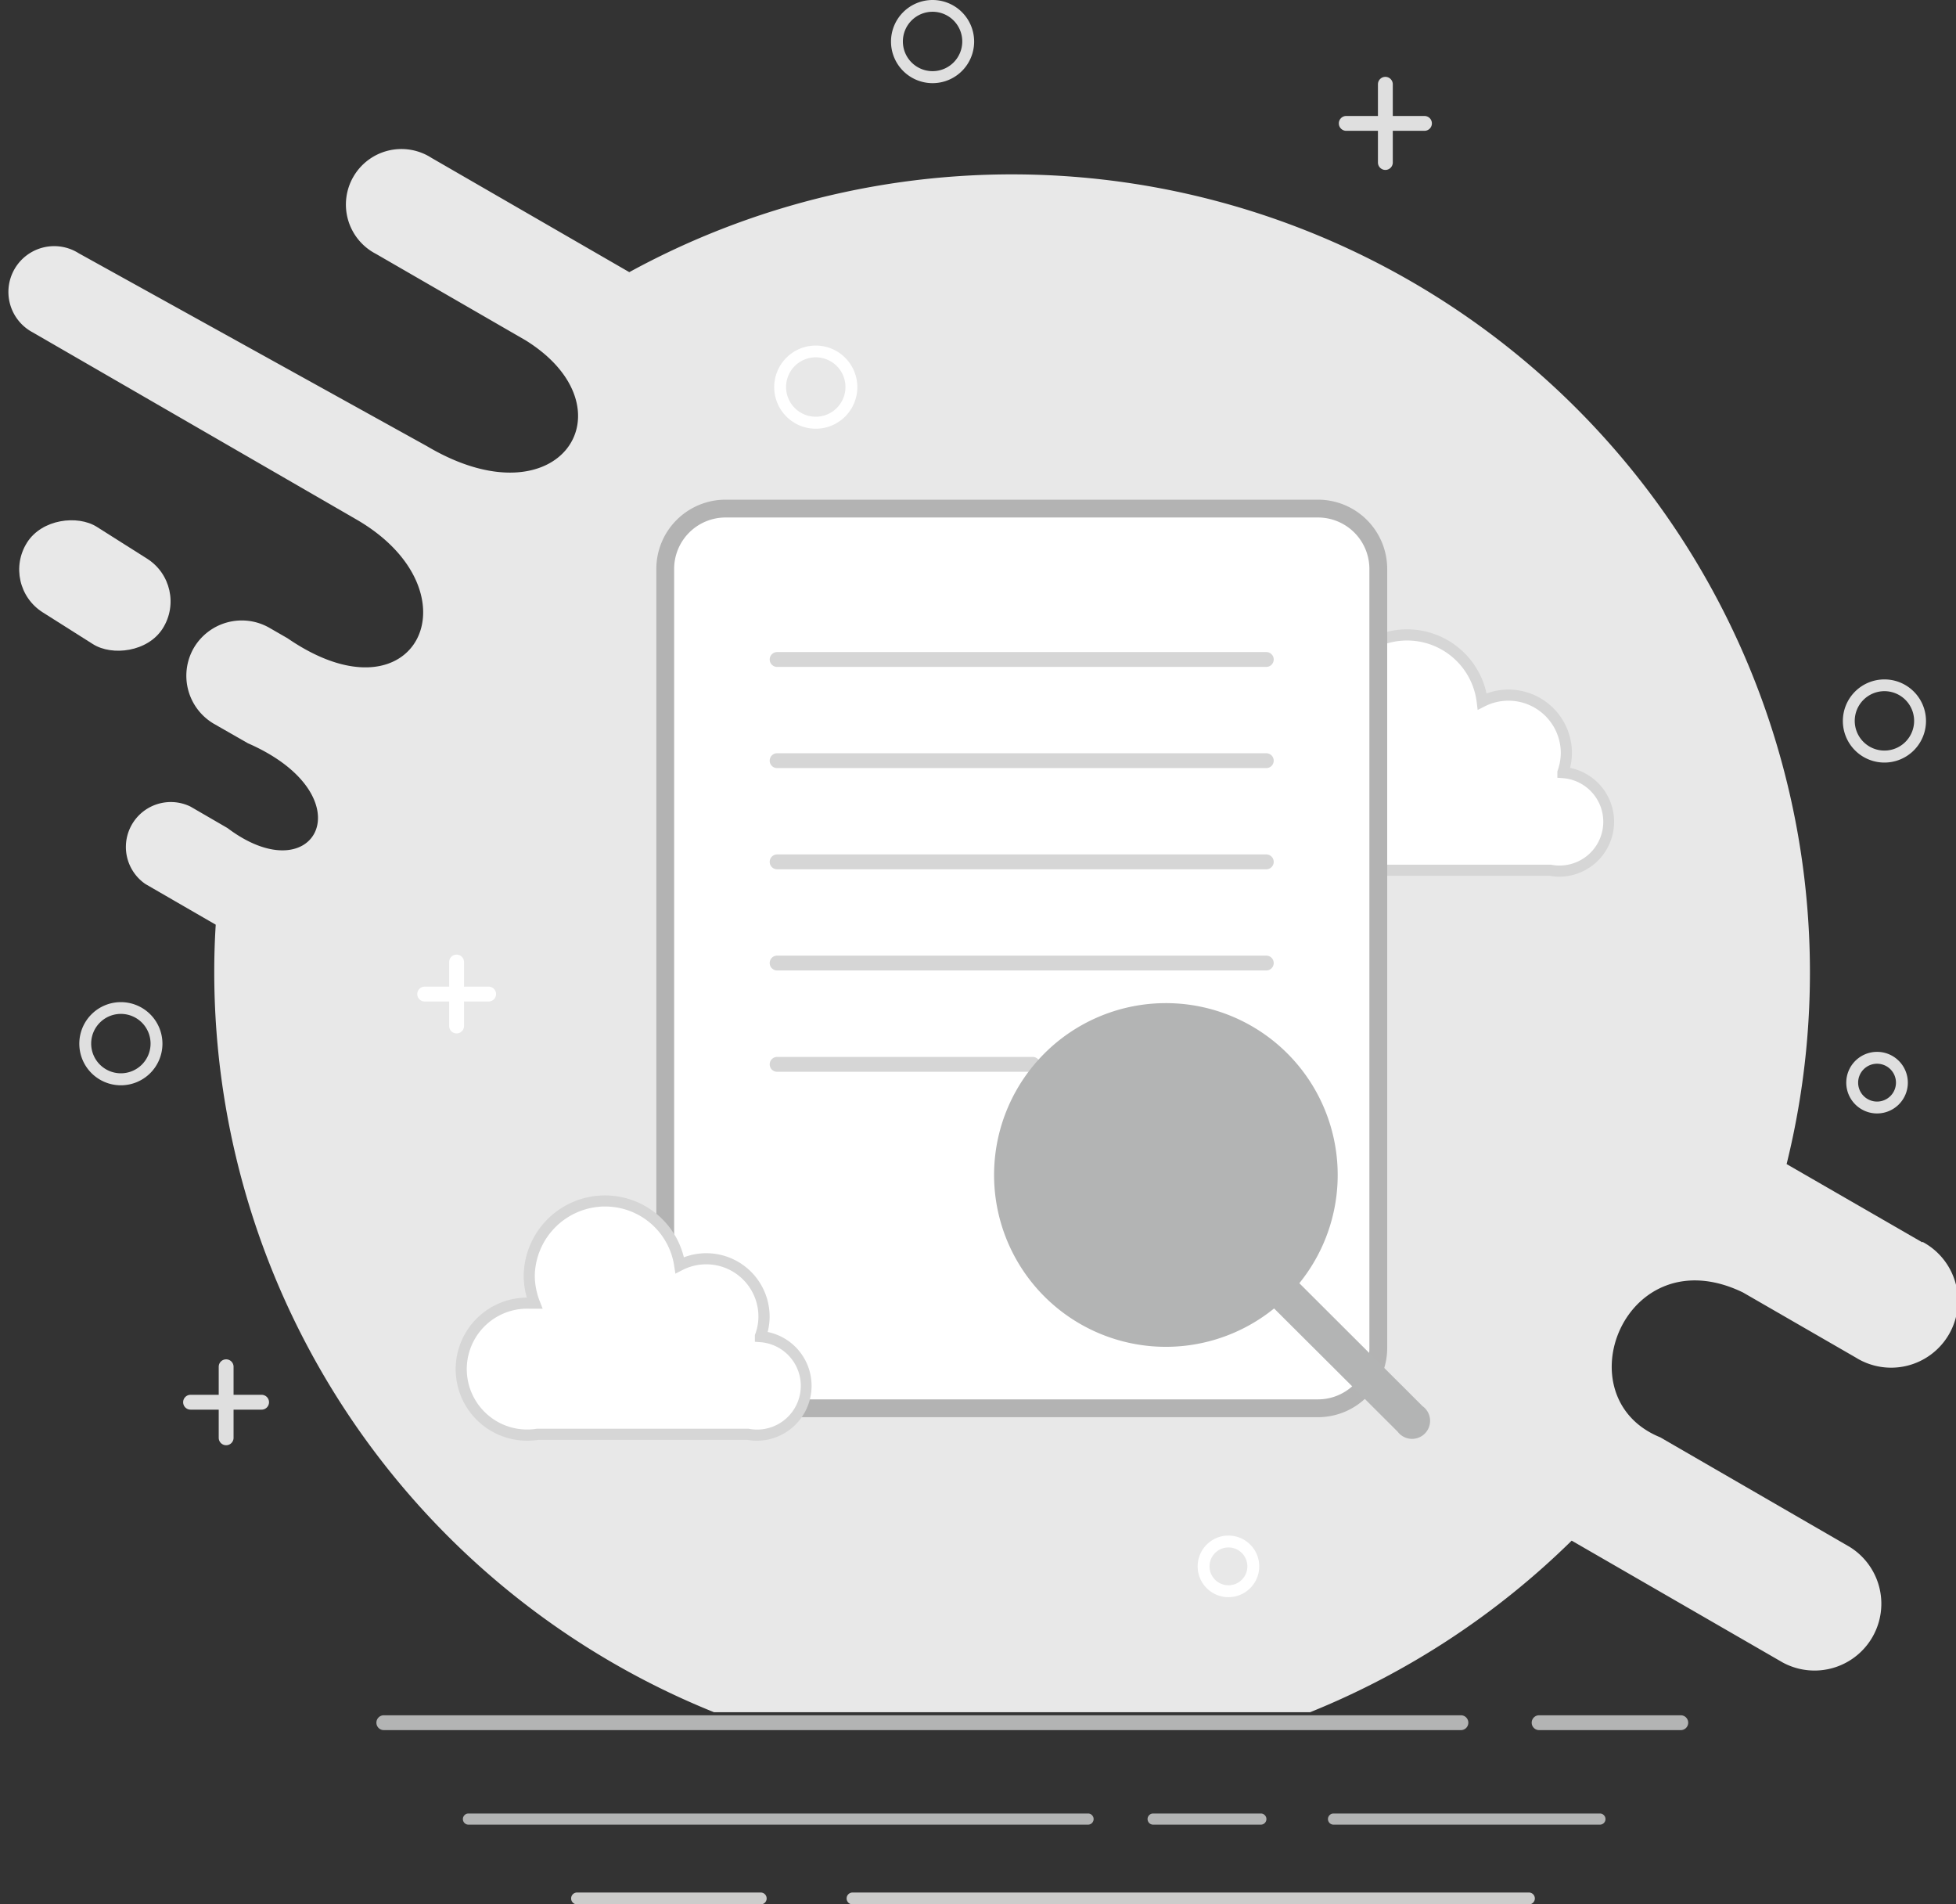 <svg xmlns="http://www.w3.org/2000/svg" width="131.756" height="128.251" viewBox="0 0 131.756 128.251">
  <rect x="0" y="0" width="131.756" height="128.251" fill="#333333" stroke="none"/>
  <g id="no_data_found" transform="translate(0.798)">
    <path id="Path_526" data-name="Path 526" d="M128.79,85.373,119.647,80.1A53.75,53.75,0,0,0,41.69,20.033l-13.331-7.7A3.739,3.739,0,1,0,24.62,18.8L34.7,24.621c7.341,4.554,2.354,12.465-6.644,7.129L4.6,18.759a3.084,3.084,0,1,0-3.084,5.336L23.26,36.661c8.42,4.826,4.121,14.011-4.588,8.029l-1.224-.705a3.747,3.747,0,0,0-5.1,1.368h0a3.747,3.747,0,0,0,1.368,5.1L16,51.76c8.055,3.526,4.588,10.2-1.376,5.71l-2.49-1.444A3.025,3.025,0,0,0,9.1,61.242l4.733,2.736c-.068,1.054-.1,2.116-.1,3.178A53.751,53.751,0,0,0,47.4,117.016H87.547a53.988,53.988,0,0,0,17.622-11.556l14.206,8.2a4.5,4.5,0,0,0,4.5-7.791L111.133,98.5c-6.627-2.693-2.362-13.595,5.574-9.754l7.6,4.384a4.5,4.5,0,1,0,4.495-7.791Z" transform="translate(-0.099 -1.705)" fill="#e8e8e8"/>
    <rect id="Rectangle_1071" data-name="Rectangle 1071" width="6.814" height="10.816" rx="3.407" transform="translate(-0.798 39.418) rotate(-57.68)" fill="#e8e8e8"/>
    <path id="Path_527" data-name="Path 527" d="M119.534,59.5a3.994,3.994,0,0,0,.229-1.283,3.9,3.9,0,0,0-5.667-3.492,5.1,5.1,0,1,0-9.78,2.549h-.357a4.444,4.444,0,1,0,0,8.879,4.163,4.163,0,0,0,.569-.059h14.156a3.152,3.152,0,0,0,.569.059,3.322,3.322,0,0,0,.28-6.636Z" transform="translate(-15.051 -7.494)" fill="#fff"/>
    <path id="Path_527_-_Outline" data-name="Path 527 - Outline" d="M103.764,66.535a4.819,4.819,0,1,1,.022-9.638,5.473,5.473,0,1,1,10.6-2.7,4.275,4.275,0,0,1,5.753,4.028,4.375,4.375,0,0,1-.125.984,3.7,3.7,0,0,1-.711,7.326h-.054a3.535,3.535,0,0,1-.6-.059H104.56a4.558,4.558,0,0,1-.588.059C103.906,66.534,103.835,66.535,103.764,66.535Zm0-8.888a4.069,4.069,0,0,0,0,8.138c.059,0,.119,0,.179,0a3.815,3.815,0,0,0,.521-.054l.032-.006h14.225l.036.007a2.784,2.784,0,0,0,.5.052h.044a2.947,2.947,0,0,0,.205-5.887l-.349-.024v-.431l.022-.061a3.611,3.611,0,0,0,.208-1.163,3.525,3.525,0,0,0-5.122-3.153l-.477.242-.065-.531a4.723,4.723,0,1,0-9.06,2.362l.211.517h-.931C103.884,57.649,103.824,57.648,103.764,57.648Z" transform="translate(-15.051 -7.494)" fill="#d6d6d6"/>
    <rect id="Rectangle_1072" data-name="Rectangle 1072" width="48.032" height="60.59" rx="4.06" transform="translate(44.012 34.251)" fill="#fff"/>
    <path id="Rectangle_1072_-_Outline" data-name="Rectangle 1072 - Outline" d="M4.06-.6H43.972a4.665,4.665,0,0,1,4.66,4.66V56.53a4.665,4.665,0,0,1-4.66,4.66H4.06A4.665,4.665,0,0,1-.6,56.53V4.06A4.665,4.665,0,0,1,4.06-.6ZM43.972,59.99a3.464,3.464,0,0,0,3.46-3.46V4.06A3.464,3.464,0,0,0,43.972.6H4.06A3.464,3.464,0,0,0,.6,4.06V56.53a3.464,3.464,0,0,0,3.46,3.46Z" transform="translate(44.012 34.251)" fill="#b3b3b3"/>
    <path id="Line_13" data-name="Line 13" d="M32.95.5H0A.5.5,0,0,1-.5,0,.5.5,0,0,1,0-.5H32.95a.5.5,0,0,1,.5.5A.5.5,0,0,1,32.95.5Z" transform="translate(51.549 44.413)" fill="#d6d6d6"/>
    <path id="Line_14" data-name="Line 14" d="M32.95.5H0A.5.5,0,0,1-.5,0,.5.5,0,0,1,0-.5H32.95a.5.5,0,0,1,.5.5A.5.5,0,0,1,32.95.5Z" transform="translate(51.549 51.227)" fill="#d6d6d6"/>
    <path id="Line_15" data-name="Line 15" d="M32.95.5H0A.5.5,0,0,1-.5,0,.5.5,0,0,1,0-.5H32.95a.5.5,0,0,1,.5.5A.5.5,0,0,1,32.95.5Z" transform="translate(51.549 58.042)" fill="#d6d6d6"/>
    <path id="Line_16" data-name="Line 16" d="M32.95.5H0A.5.5,0,0,1-.5,0,.5.5,0,0,1,0-.5H32.95a.5.5,0,0,1,.5.5A.5.5,0,0,1,32.95.5Z" transform="translate(51.549 64.856)" fill="#d6d6d6"/>
    <path id="Line_17" data-name="Line 17" d="M17.214.5H0A.5.5,0,0,1-.5,0,.5.5,0,0,1,0-.5H17.214a.5.5,0,0,1,.5.5A.5.5,0,0,1,17.214.5Z" transform="translate(51.549 71.679)" fill="#d6d6d6"/>
    <path id="Path_528" data-name="Path 528" d="M106.891,106.6,98.572,98.3a11.573,11.573,0,1,0-1.7,1.7l8.318,8.293a1.215,1.215,0,1,0,1.7-1.7Zm-17.3-6.407a9.1,9.1,0,1,0-.017,0Z" transform="translate(-11.847 -11.882)" fill="#b3b4b4"/>
    <path id="Path_529" data-name="Path 529" d="M55.924,104.22a3.815,3.815,0,0,0,.238-1.283,3.891,3.891,0,0,0-5.676-3.492,5.1,5.1,0,0,0-10.137.7A5.217,5.217,0,0,0,40.707,102H40.35a4.444,4.444,0,1,0,.578,8.828H55.083a3.152,3.152,0,0,0,.569.059,3.322,3.322,0,0,0,.272-6.636Z" transform="translate(-5.497 -14.239)" fill="#fff"/>
    <path id="Path_529_-_Outline" data-name="Path 529 - Outline" d="M55.691,111.265h-.042a3.54,3.54,0,0,1-.6-.059H40.957a4.819,4.819,0,1,1-.772-9.58,5.571,5.571,0,0,1-.21-1.481v-.008a5.473,5.473,0,0,1,5.1-5.379c.126-.009.254-.013.379-.013a5.474,5.474,0,0,1,5.311,4.168,4.266,4.266,0,0,1,5.775,4.028,4.184,4.184,0,0,1-.132,1,3.7,3.7,0,0,1-.714,7.325Zm-.607-.81h.037l.036.007a2.784,2.784,0,0,0,.5.052h.033a2.947,2.947,0,0,0,.207-5.887l-.349-.025v-.451l.023-.063a3.431,3.431,0,0,0,.215-1.157,3.516,3.516,0,0,0-5.129-3.155l-.464.239-.079-.516a4.7,4.7,0,0,0-4.664-4.007c-.109,0-.219,0-.328.011a4.751,4.751,0,0,0-4.4,4.637,4.824,4.824,0,0,0,.331,1.723l.2.511h-.917a4.069,4.069,0,1,0,.529,8.083l.03,0Z" transform="translate(-5.497 -14.239)" fill="#d6d6d6"/>
    <path id="Line_18" data-name="Line 18" d="M72.553.5H0A.5.5,0,0,1-.5,0,.5.5,0,0,1,0-.5H72.553a.5.5,0,0,1,.5.5A.5.5,0,0,1,72.553.5Z" transform="translate(25.056 116.015)" fill="#b3b4b4"/>
    <path id="Line_19" data-name="Line 19" d="M9.542.5H0A.5.5,0,0,1-.5,0,.5.5,0,0,1,0-.5H9.542a.5.5,0,0,1,.5.5A.5.5,0,0,1,9.542.5Z" transform="translate(102.877 116.015)" fill="#b3b4b4"/>
    <path id="Line_20" data-name="Line 20" d="M41.736.375H0A.375.375,0,0,1-.375,0,.375.375,0,0,1,0-.375H41.736A.375.375,0,0,1,42.111,0,.375.375,0,0,1,41.736.375Z" transform="translate(30.757 122.506)" fill="#b3b4b4"/>
    <path id="Line_21" data-name="Line 21" d="M17.945.375H0A.375.375,0,0,1-.375,0,.375.375,0,0,1,0-.375H17.945A.375.375,0,0,1,18.32,0,.375.375,0,0,1,17.945.375Z" transform="translate(89.028 122.506)" fill="#b3b4b4"/>
    <path id="Line_22" data-name="Line 22" d="M45.559.4H0A.4.4,0,0,1-.4,0,.4.4,0,0,1,0-.4H45.559a.4.4,0,0,1,.4.4A.4.4,0,0,1,45.559.4Z" transform="translate(56.63 127.851)" fill="#cccccb"/>
    <path id="Line_23" data-name="Line 23" d="M12.371.4H0A.4.4,0,0,1-.4,0,.4.4,0,0,1,0-.4H12.371a.4.4,0,0,1,.4.4A.4.4,0,0,1,12.371.4Z" transform="translate(38.073 127.851)" fill="#cccccb"/>
    <path id="Line_24" data-name="Line 24" d="M7.256.375H0A.375.375,0,0,1-.375,0,.375.375,0,0,1,0-.375H7.256A.375.375,0,0,1,7.631,0,.375.375,0,0,1,7.256.375Z" transform="translate(76.877 122.506)" fill="#b3b4b4"/>
    <path id="Ellipse_1" data-name="Ellipse 1" d="M2.4-.4A2.8,2.8,0,1,1-.4,2.4,2.8,2.8,0,0,1,2.4-.4Zm0,4.792a2,2,0,1,0-2-2A2,2,0,0,0,2.4,4.392Z" transform="translate(59.62 0.4)" fill="#dfdfdf"/>
    <path id="Ellipse_2" data-name="Ellipse 2" d="M2.4-.4A2.8,2.8,0,1,1-.4,2.4,2.8,2.8,0,0,1,2.4-.4Zm0,4.792a2,2,0,1,0-2-2A2,2,0,0,0,2.4,4.392Z" transform="translate(51.752 23.672)" fill="#fff"/>
    <path id="Ellipse_3" data-name="Ellipse 3" d="M2.4-.4A2.8,2.8,0,1,1-.4,2.4,2.8,2.8,0,0,1,2.4-.4Zm0,4.792a2,2,0,1,0-2-2A2,2,0,0,0,2.4,4.392Z" transform="translate(123.737 46.155)" fill="#dfdfdf"/>
    <path id="Ellipse_4" data-name="Ellipse 4" d="M2.4-.4A2.8,2.8,0,1,1-.4,2.4,2.8,2.8,0,0,1,2.4-.4Zm0,4.792a2,2,0,1,0-2-2A2,2,0,0,0,2.4,4.392Z" transform="translate(4.944 67.889)" fill="#dfdfdf"/>
    <path id="Ellipse_5" data-name="Ellipse 5" d="M1.674-.4A2.074,2.074,0,1,1-.4,1.674,2.076,2.076,0,0,1,1.674-.4Zm0,3.348A1.274,1.274,0,1,0,.4,1.674,1.275,1.275,0,0,0,1.674,2.948Z" transform="translate(123.966 71.237)" fill="#dfdfdf"/>
    <path id="Ellipse_6" data-name="Ellipse 6" d="M1.674-.4A2.074,2.074,0,1,1-.4,1.674,2.076,2.076,0,0,1,1.674-.4Zm0,3.348A1.274,1.274,0,1,0,.4,1.674,1.275,1.275,0,0,0,1.674,2.948Z" transform="translate(80.276 103.813)" fill="#fff"/>
    <path id="Line_25" data-name="Line 25" d="M0,5.768a.5.5,0,0,1-.5-.5V0A.5.5,0,0,1,0-.5.5.5,0,0,1,.5,0V5.268A.5.5,0,0,1,0,5.768Z" transform="translate(92.52 5.676)" fill="#dfdfdf"/>
    <path id="Line_26" data-name="Line 26" d="M5.268.5H0A.5.5,0,0,1-.5,0,.5.5,0,0,1,0-.5H5.268a.5.5,0,0,1,.5.5A.5.5,0,0,1,5.268.5Z" transform="translate(89.886 8.31)" fill="#dfdfdf"/>
    <path id="Line_27" data-name="Line 27" d="M0,4.808a.5.5,0,0,1-.5-.5V0A.5.5,0,0,1,0-.5.5.5,0,0,1,.5,0V4.308A.5.5,0,0,1,0,4.808Z" transform="translate(29.958 64.788)" fill="#fff"/>
    <path id="Line_28" data-name="Line 28" d="M4.308.5H0A.5.5,0,0,1-.5,0,.5.5,0,0,1,0-.5H4.308a.5.5,0,0,1,.5.5A.5.5,0,0,1,4.308.5Z" transform="translate(27.809 66.946)" fill="#fff"/>
    <path id="Line_29" data-name="Line 29" d="M0,5.284a.5.5,0,0,1-.5-.5V0A.5.5,0,0,1,0-.5.5.5,0,0,1,.5,0V4.784A.5.5,0,0,1,0,5.284Z" transform="translate(14.435 92.045)" fill="#dfdfdf"/>
    <path id="Line_30" data-name="Line 30" d="M4.784.5H0A.5.5,0,0,1-.5,0,.5.5,0,0,1,0-.5H4.784a.5.5,0,0,1,.5.5A.5.5,0,0,1,4.784.5Z" transform="translate(12.039 94.433)" fill="#dfdfdf"/>
  </g>
</svg>
